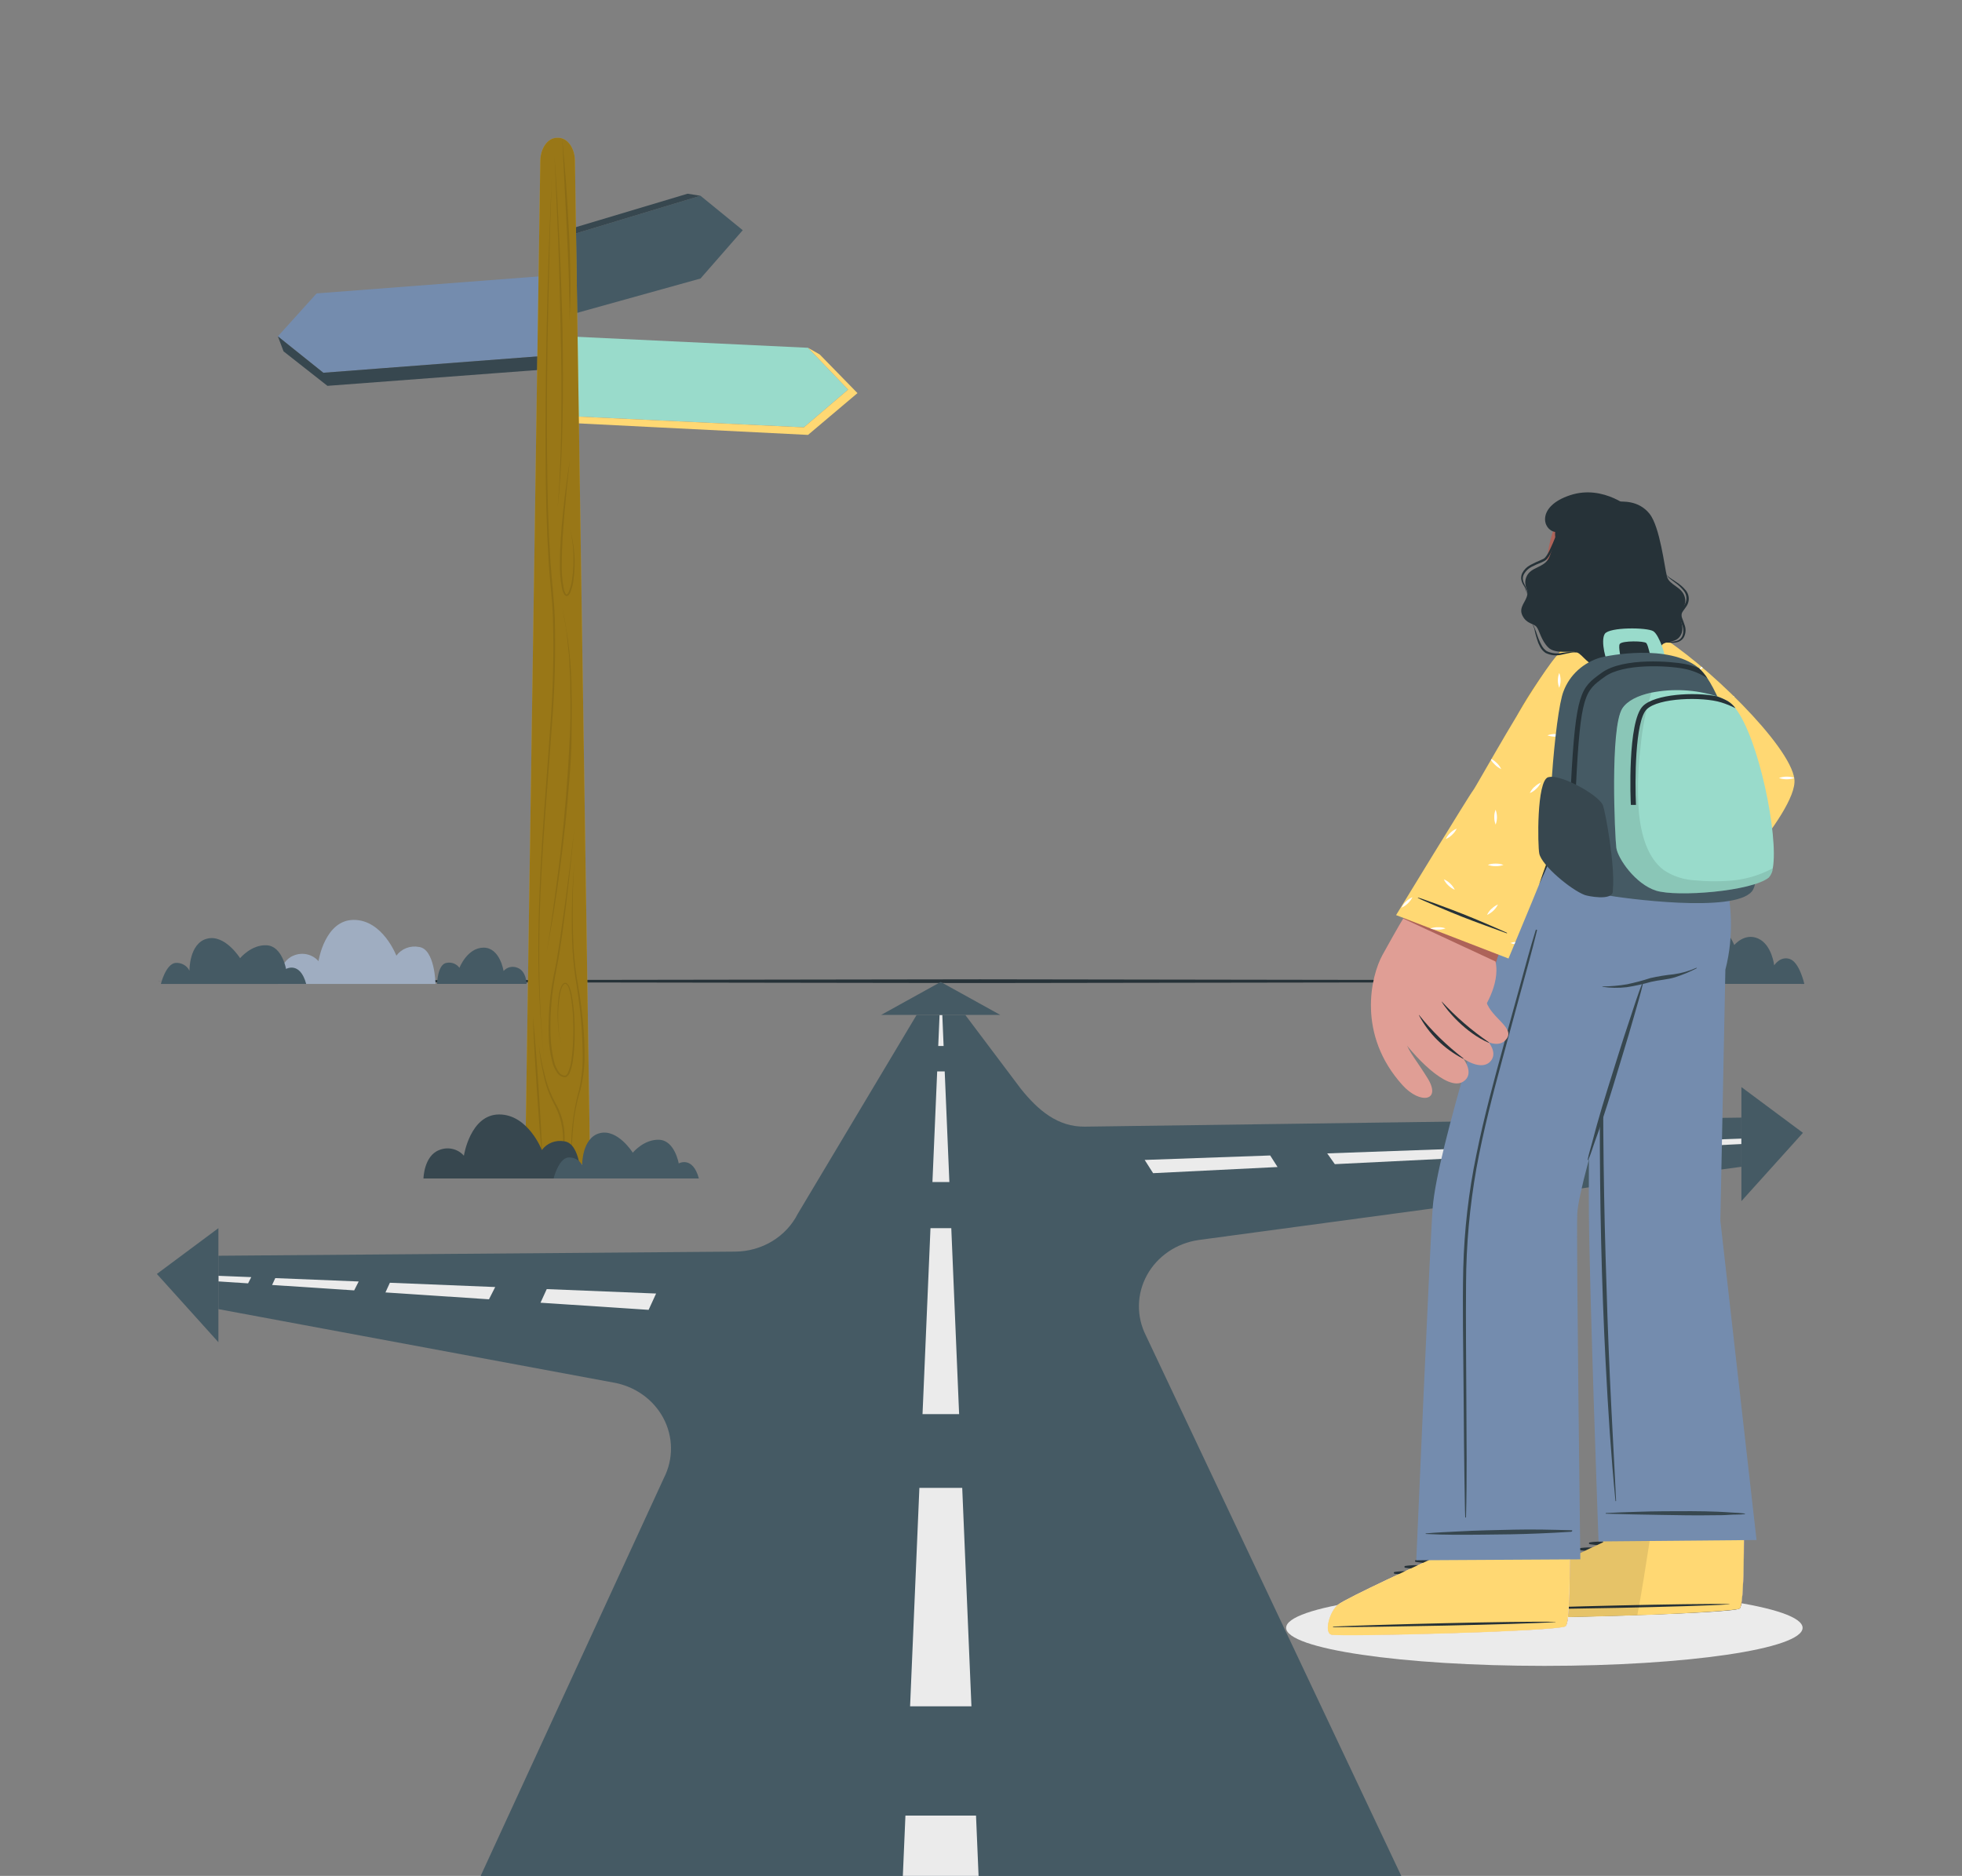 <svg width="481" height="460" viewBox="0 0 481 460" fill="none" xmlns="http://www.w3.org/2000/svg">
<rect x="0" y="0" width="481" height="460" fill="#808080" stroke="none"/>
<g clip-path="url(#clip0_6_709)">
<path d="M378.613 408.501C413.576 408.501 441.919 404.324 441.919 399.172C441.919 394.02 413.576 389.843 378.613 389.843C343.65 389.843 315.307 394.02 315.307 399.172C315.307 404.324 343.65 408.501 378.613 408.501Z" fill="#EBEBEB"/>
<path d="M38.456 240.598L88.895 240.377L139.344 240.295L240.231 240.147L341.118 240.295L391.567 240.377L442.006 240.598L391.567 240.828L341.118 240.911L240.231 241.058L139.344 240.911L88.895 240.828L38.456 240.598Z" fill="#263238"/>
<path d="M426.92 286.117L293.823 304.076C291.159 304.462 288.627 305.443 286.432 306.939C284.237 308.435 282.44 310.404 281.187 312.688C279.934 314.971 279.259 317.505 279.217 320.084C279.175 322.663 279.768 325.216 280.946 327.536L343.541 460.016H117.829L162.772 362.404C163.935 360.112 164.527 357.594 164.5 355.046C164.473 352.499 163.829 349.992 162.618 347.724C161.407 345.456 159.662 343.488 157.521 341.975C155.38 340.463 152.901 339.447 150.28 339.008L53.544 321.022V307.93L180.251 306.918C183.455 306.896 186.588 306.015 189.297 304.376C192.005 302.737 194.181 300.406 195.578 297.645L224.713 248.885H236.648L250.274 267C254.482 272.253 259.316 276.374 265.994 276.273L426.92 274.056V286.117Z" fill="#455A64"/>
<path d="M231.333 256.493H230.016L230.343 248.876H231.015L231.333 256.493Z" fill="#EBEBEB"/>
<path d="M232.746 289.854H228.595L229.757 262.732H231.602L232.746 289.854Z" fill="#EBEBEB"/>
<path d="M235.138 346.773H226.163L226.279 344.124L228.114 301.169H233.216L235.023 344.124L235.138 346.773Z" fill="#EBEBEB"/>
<path d="M238.155 418.424H223.116L223.347 412.913L225.394 364.853H235.897L237.924 412.913L238.155 418.424Z" fill="#EBEBEB"/>
<path d="M239.904 460.002H221.339L221.973 445.208H239.279L239.904 460.002Z" fill="#EBEBEB"/>
<path d="M53.544 312.852L61.596 313.174L60.818 314.701L53.544 314.223V312.852Z" fill="#EBEBEB"/>
<path d="M67.486 313.415L87.935 314.243L86.83 316.423L66.708 315.099L67.486 313.415Z" fill="#EBEBEB"/>
<path d="M95.582 314.555L121.402 315.604L119.875 318.612L94.497 316.928L95.582 314.555Z" fill="#EBEBEB"/>
<path d="M160.848 317.196L159.013 321.198L132.51 319.45L134.038 316.11L160.848 317.196Z" fill="#EBEBEB"/>
<path d="M311.397 283.341L313.204 286.175L282.694 287.684L280.628 284.436L311.397 283.341Z" fill="#EBEBEB"/>
<path d="M358.3 281.653L359.712 283.871L327.243 285.471L325.379 282.831L358.29 281.653H358.3Z" fill="#EBEBEB"/>
<path d="M397.188 280.267L398.264 281.96L369.475 283.386L368.014 281.316L397.178 280.267H397.188Z" fill="#EBEBEB"/>
<path d="M426.919 279.207V280.541L405.942 281.581L404.837 279.998L426.919 279.207Z" fill="#EBEBEB"/>
<path d="M216.017 248.877H245.229L230.623 240.79L216.017 248.877Z" fill="#455A64"/>
<path d="M53.543 329.137V301.169L38.456 312.393L53.543 329.137Z" fill="#455A64"/>
<path d="M426.92 294.535V266.567L442.006 277.791L426.92 294.535Z" fill="#455A64"/>
<path d="M182.09 56.45L171.731 68.299L139.502 77.269V57.747L171.731 48.004L182.09 56.45Z" fill="#455A64"/>
<path d="M171.732 48.006L168.57 47.5L137.234 56.884L137.6 77.271H139.502V57.749L171.732 48.006Z" fill="#37474F"/>
<path d="M207.921 95.532L197.072 104.787L138.984 102.018L140.003 82.523L198.091 85.283L207.921 95.532Z" fill="#99DBCB"/>
<path d="M198.09 85.284L200.953 86.913L210.217 96.398L198.09 106.647L139.397 103.703L138.983 102.019L197.071 104.788L207.92 95.533L198.09 85.284Z" fill="#FFD873"/>
<path d="M68.125 82.471L79.272 91.404L137.235 86.97L135.601 67.512L77.629 71.946L68.125 82.471Z" fill="#748CAE"/>
<path d="M68.125 82.473L79.272 91.406L137.235 86.972L137.014 90.339L80.271 94.617L69.509 86.153L68.125 82.473Z" fill="#37474F"/>
<path d="M144.662 285.496H128.759L132.458 39.396C132.506 36.286 134.313 33.793 136.523 33.793H136.888C139.108 33.793 140.914 36.286 140.953 39.396L144.662 285.496Z" fill="#FFC727"/>
<path opacity="0.4" d="M144.662 285.496H128.759L132.458 39.396C132.506 36.286 134.313 33.793 136.523 33.793H136.888C139.108 33.793 140.914 36.286 140.953 39.396L144.662 285.496Z" fill="black"/>
<g style="mix-blend-mode:multiply" opacity="0.3">
<g style="mix-blend-mode:multiply" opacity="0.3">
<path d="M135.284 43.262C134.957 52.29 134.701 61.318 134.515 70.347C134.304 79.381 134.141 88.415 134.102 97.45C134.064 106.484 134.102 115.509 134.342 124.535L134.592 131.306L134.977 138.068C135.14 140.313 135.361 142.557 135.553 144.811C135.745 147.065 135.947 149.319 136.024 151.583C136.25 160.624 135.99 169.67 135.246 178.686C134.621 187.702 133.843 196.699 133.247 205.715C132.046 223.729 131.594 241.844 133.401 259.848C132.451 250.855 131.977 241.821 131.979 232.782C131.979 223.747 132.363 214.713 132.939 205.697C133.516 196.681 134.256 187.674 134.861 178.658C135.577 169.656 135.808 160.625 135.553 151.601C135.476 149.347 135.294 147.102 135.082 144.857C134.871 142.613 134.679 140.349 134.515 138.095L134.16 131.324L133.929 124.553C133.708 115.509 133.699 106.475 133.775 97.441C133.92 79.372 134.438 61.312 135.284 43.262Z" fill="black"/>
</g>
<g style="mix-blend-mode:multiply" opacity="0.3">
<path d="M135.918 38.051C136.187 41.648 136.418 45.245 136.639 48.842L137.177 59.643C137.504 66.85 137.754 74.053 137.927 81.254C138.032 88.467 138.071 95.68 137.927 102.883C137.782 110.087 137.504 117.309 136.706 124.476L137.091 119.084L137.331 113.684C137.436 111.844 137.446 110.087 137.504 108.284C137.561 106.48 137.59 104.686 137.6 102.883C137.706 95.68 137.6 88.467 137.446 81.263C137.292 74.06 137.129 66.856 136.86 59.652L136.408 48.852C136.264 45.254 136.11 41.648 135.918 38.051Z" fill="black"/>
</g>
<g style="mix-blend-mode:multiply" opacity="0.3">
<path d="M134.006 233.579C134.592 230.083 135.101 226.568 135.591 223.054C136.081 219.539 136.552 216.025 136.994 212.501C137.869 205.463 138.57 198.407 139.041 191.341C139.339 187.809 139.483 184.267 139.675 180.725C139.867 177.183 139.896 173.641 139.81 170.099V167.44C139.81 166.52 139.733 165.673 139.685 164.79L139.55 162.131C139.55 161.211 139.464 160.365 139.349 159.482C139.156 157.725 139.012 155.958 138.791 154.201L137.83 148.957C139.36 155.915 140.13 163.007 140.127 170.117C140.242 173.659 140.127 177.21 140.127 180.761C140.127 184.313 139.848 187.855 139.57 191.387C139.041 198.471 138.282 205.528 137.359 212.547C136.437 219.567 135.332 226.605 134.006 233.579Z" fill="black"/>
</g>
<g style="mix-blend-mode:multiply" opacity="0.3">
<path d="M139.694 112.867C139.214 117.043 138.791 121.226 138.426 125.415C138.07 129.611 137.753 133.806 137.724 138.001C137.658 140.087 137.816 142.174 138.195 144.229C138.277 144.719 138.453 145.19 138.714 145.619C138.887 145.803 138.925 145.821 139.089 145.674C139.253 145.494 139.383 145.289 139.473 145.067C139.847 144.094 140.108 143.085 140.251 142.058C140.554 139.983 140.66 137.886 140.568 135.793C140.508 133.693 140.214 131.605 139.694 129.565C140.857 133.649 141.167 137.914 140.607 142.113C140.491 143.176 140.236 144.221 139.848 145.223C139.746 145.495 139.589 145.745 139.387 145.959C139.32 146.032 139.237 146.09 139.144 146.126C139.05 146.163 138.949 146.178 138.848 146.171C138.658 146.128 138.49 146.02 138.378 145.867C138.076 145.393 137.87 144.868 137.772 144.321C137.37 142.234 137.196 140.113 137.253 137.992C137.253 133.778 137.628 129.574 138.051 125.388C138.474 121.202 139.031 117.025 139.694 112.867Z" fill="black"/>
</g>
<g style="mix-blend-mode:multiply" opacity="0.3">
<path d="M140.79 203.2C139.973 211.673 139.079 220.137 137.907 228.582C137.609 230.689 137.311 232.805 136.946 234.903C136.581 237.001 136.11 239.089 135.793 241.186C135.111 245.382 134.841 249.63 134.986 253.873C135.049 255.985 135.323 258.086 135.802 260.148C136.027 261.163 136.458 262.126 137.071 262.981C137.359 263.381 137.802 263.656 138.301 263.745C138.762 263.865 139.07 263.432 139.262 262.972C139.672 262.002 139.946 260.984 140.079 259.945C140.242 258.896 140.348 257.839 140.415 256.79C140.559 254.674 140.588 252.539 140.521 250.423C140.467 248.302 140.258 246.187 139.896 244.094C139.802 243.574 139.674 243.061 139.512 242.557C139.406 242.067 139.14 241.623 138.752 241.288C138.648 241.25 138.534 241.247 138.428 241.279C138.322 241.31 138.23 241.375 138.166 241.463C137.993 241.653 137.857 241.871 137.763 242.106C137.566 242.595 137.418 243.1 137.321 243.615C136.944 245.708 136.783 247.831 136.84 249.954C136.84 251.012 136.907 252.079 137.023 253.137C137.078 253.665 137.161 254.191 137.273 254.71C137.349 255.237 137.549 255.741 137.859 256.183C137.539 255.747 137.328 255.246 137.244 254.72C137.122 254.197 137.029 253.669 136.965 253.137C136.821 252.089 136.754 251.021 136.715 249.954C136.616 247.819 136.738 245.681 137.08 243.569C137.179 243.038 137.33 242.518 137.532 242.014C137.634 241.752 137.784 241.509 137.974 241.297C138.077 241.168 138.221 241.076 138.384 241.033C138.547 240.989 138.72 240.998 138.877 241.058C139.335 241.423 139.65 241.925 139.771 242.484C139.945 242.995 140.08 243.518 140.175 244.048C140.557 246.152 140.782 248.279 140.847 250.414C140.934 252.539 140.924 254.674 140.79 256.808C140.722 257.875 140.626 258.942 140.463 260C140.338 261.076 140.063 262.131 139.646 263.138C139.527 263.407 139.357 263.653 139.146 263.864C139.027 263.983 138.878 264.072 138.714 264.122C138.55 264.158 138.379 264.158 138.214 264.122C137.603 264.016 137.058 263.686 136.696 263.202C136.039 262.302 135.575 261.286 135.332 260.212C134.817 258.125 134.54 255.99 134.505 253.846C134.391 249.575 134.687 245.304 135.389 241.085C135.735 238.979 136.254 236.909 136.581 234.811C136.907 232.713 137.263 230.607 137.542 228.5C138.791 220.109 139.819 211.655 140.79 203.2Z" fill="black"/>
</g>
<g style="mix-blend-mode:multiply" opacity="0.3">
<path d="M133.045 285.497C132.757 282.467 132.494 279.437 132.257 276.407L131.604 267.299L131.056 258.191C130.883 255.125 130.745 252.086 130.643 249.074C130.931 252.104 131.19 255.137 131.421 258.173L132.084 267.272L132.632 276.38C132.795 279.416 132.93 282.461 133.045 285.497Z" fill="black"/>
</g>
<g style="mix-blend-mode:multiply" opacity="0.3">
<path d="M137.235 285.495C137.929 283.065 138.183 280.538 137.985 278.025C137.808 275.528 137.098 273.092 135.899 270.867C134.675 268.603 133.792 266.184 133.276 263.682C132.707 261.211 132.309 258.706 132.085 256.184C132.434 258.686 132.925 261.167 133.555 263.618C134.138 266.071 135.055 268.441 136.284 270.665C137.562 272.934 138.288 275.45 138.407 278.025C138.544 280.565 138.146 283.106 137.235 285.495Z" fill="black"/>
</g>
<g style="mix-blend-mode:multiply" opacity="0.3">
<path d="M140.791 211.57C140.387 217.753 140.3 223.954 140.521 230.136C140.622 233.214 140.894 236.285 141.338 239.336C141.876 242.381 142.376 245.454 142.712 248.536C143.079 251.621 143.278 254.723 143.308 257.828C143.383 260.945 143.06 264.059 142.347 267.101C141.424 270.065 140.819 273.11 140.541 276.191C140.227 279.27 140.095 282.363 140.147 285.455C139.718 279.266 140.344 273.052 142.001 267.055C142.665 264.032 142.946 260.943 142.837 257.855C142.77 254.773 142.607 251.682 142.29 248.655C141.972 245.629 141.53 242.519 141.012 239.455C140.58 236.38 140.32 233.284 140.233 230.182C140.071 223.973 140.257 217.76 140.791 211.57Z" fill="black"/>
</g>
<g style="mix-blend-mode:multiply" opacity="0.3">
<path d="M137.83 33.945C138.188 37.668 138.509 41.394 138.791 45.123C139.05 48.858 139.261 52.584 139.463 56.32C139.665 60.055 139.771 63.79 139.838 67.525C139.905 71.26 139.896 75.014 139.559 78.74C139.646 76.9 139.646 75.005 139.559 73.137C139.473 71.27 139.502 69.411 139.434 67.571C139.3 63.836 139.14 60.104 138.954 56.375L137.83 33.945Z" fill="black"/>
</g>
</g>
<path d="M106.774 241.278H68.135C68.135 241.278 68.231 235.758 72.027 234.305C73.057 233.877 74.204 233.781 75.296 234.031C76.388 234.282 77.365 234.865 78.081 235.694C78.081 235.694 79.628 225.574 86.729 225.574C93.83 225.574 97.174 234.351 97.174 234.351C97.775 233.517 98.617 232.87 99.597 232.489C100.577 232.108 101.652 232.01 102.69 232.207C106.62 232.649 106.774 241.278 106.774 241.278Z" fill="#9FADC1"/>
<path d="M142.449 288.981H103.819C103.819 288.981 103.906 283.461 107.663 282.016C108.694 281.586 109.844 281.489 110.938 281.74C112.031 281.99 113.01 282.575 113.726 283.405C113.726 283.405 115.274 273.285 122.375 273.285C129.476 273.285 132.839 282.016 132.839 282.016C133.44 281.183 134.282 280.535 135.262 280.155C136.242 279.774 137.317 279.676 138.355 279.873C142.314 280.36 142.449 288.981 142.449 288.981Z" fill="#37474F"/>
<path d="M442.347 241.276C442.347 241.276 441.165 235.977 438.801 235.167C436.437 234.358 434.957 236.722 434.957 236.722C434.957 236.722 434.4 231.671 431.046 230.153C427.693 228.635 425.175 231.745 425.175 231.745C425.175 231.745 422.6 225.305 418.007 225.305C413.413 225.305 411.088 234.698 411.088 234.698C411.088 234.698 408.369 231.938 405.591 233.474C402.814 235.011 402.805 241.258 402.805 241.258L442.347 241.276Z" fill="#455A64"/>
<path d="M75.063 241.276H39.441C39.441 241.276 40.614 236.465 42.978 236.124C43.69 236.061 44.406 236.211 45.026 236.552C45.647 236.892 46.143 237.408 46.447 238.029C46.447 238.029 46.341 231.322 50.752 230.181C55.162 229.04 58.862 234.965 58.862 234.965C58.862 234.965 61.629 231.589 65.396 231.8C69.163 232.012 70.124 237.605 70.124 237.605C70.124 237.605 73.545 235.646 75.063 241.276Z" fill="#455A64"/>
<path d="M171.334 288.981H135.722C135.722 288.981 136.894 284.178 139.258 283.838C139.967 283.776 140.679 283.923 141.297 284.26C141.916 284.598 142.411 285.108 142.717 285.724C142.717 285.724 142.612 279.017 147.022 277.876C151.433 276.736 155.132 282.66 155.132 282.66C155.132 282.66 157.9 279.284 161.667 279.496C165.433 279.707 166.394 285.292 166.394 285.292C166.394 285.292 169.815 283.36 171.334 288.981Z" fill="#455A64"/>
<path d="M405.38 241.275H383.49C383.49 241.275 383.548 238.156 385.7 237.328C386.284 237.086 386.933 237.032 387.552 237.172C388.17 237.313 388.724 237.643 389.131 238.11C389.131 238.11 390.005 232.379 394.012 232.379C398.019 232.379 399.941 237.328 399.941 237.328C400.281 236.856 400.758 236.489 401.312 236.272C401.867 236.054 402.476 235.996 403.064 236.105C405.294 236.39 405.38 241.275 405.38 241.275Z" fill="#455A64"/>
<path d="M107.148 241.275H129.086C129.086 241.275 129.086 238.156 126.886 237.328C126.304 237.077 125.652 237.017 125.031 237.159C124.41 237.3 123.856 237.635 123.455 238.11C123.455 238.11 122.581 232.379 118.564 232.379C114.548 232.379 112.635 237.328 112.635 237.328C112.297 236.854 111.821 236.486 111.265 236.268C110.71 236.051 110.101 235.994 109.512 236.105C107.245 236.39 107.148 241.275 107.148 241.275Z" fill="#455A64"/>
<path d="M393.354 160.611C396.035 160.924 398.6 156.72 399.542 153.702C399.619 153.463 399.042 151.273 398.447 148.559C398.091 146.912 397.736 145.072 397.534 143.37L386.685 147.198C387.569 149.264 388.185 151.427 388.52 153.638C388.544 153.87 388.544 154.104 388.52 154.337C388.52 154.337 388.52 154.41 388.52 154.456C388.453 155.744 390.759 160.298 393.354 160.611Z" fill="#AD6359"/>
<path d="M388.521 154.279V154.39C388.903 154.403 389.286 154.381 389.664 154.325C395.699 153.552 396.766 146.34 396.948 143.57L386.686 147.195C387.57 149.262 388.186 151.425 388.521 153.635C388.541 153.849 388.541 154.065 388.521 154.279Z" fill="#263238"/>
<path d="M401.945 129.477C403.136 134.077 400.561 145.31 397.034 148.061C391.922 152.035 383.908 152.035 380.478 146.221C377.143 140.591 380.583 126.423 384.485 123.966C390.241 120.351 400.186 122.678 401.945 129.477Z" fill="#AD6359"/>
<path d="M381.265 130.444C381.265 130.444 380.92 133.204 382.745 134.069C382.889 134.143 388.453 147.584 398.543 146.848C398.543 146.848 406.365 138.862 404.664 131.327C403.568 126.451 400.157 124.979 400.157 124.979C400.157 124.979 393.248 118.677 384.917 121.437C376.586 124.197 378.2 129.993 381.265 130.444Z" fill="#263238"/>
<path d="M404.701 155.283C417.741 163.204 440.995 186.508 438.881 192.571C434.615 204.798 417.491 221.091 412.994 224.265C410.38 226.105 391.133 209.545 393.622 207.226C396.505 204.54 414.464 190.068 414.589 188.569C414.676 187.419 405.547 174.649 398.888 163.83C391.162 151.29 398.484 151.511 404.701 155.283Z" fill="#AD6359"/>
<path d="M396.361 205.71C396.361 205.71 387.819 210.411 382.38 213.732C379.343 215.572 374.433 219.252 372.857 221.552C370.503 225.048 362.96 241.121 366.986 242.952C370.637 244.608 375.288 230.016 375.288 230.016C375.288 230.016 369.234 244.35 374.01 245.574C378.786 246.797 381.698 229.639 381.698 229.639C381.698 229.639 375.836 244.497 380.967 245.013C384.811 245.408 388.443 230.007 388.443 230.007C388.443 230.007 383.485 242.814 387.482 243.384C391.874 244.01 396.131 229.998 396.131 229.998C406.48 229.814 412.832 226.18 415.013 221.221C415.465 220.228 396.361 205.71 396.361 205.71Z" fill="#AD6359"/>
<path d="M377.048 224.926C376.269 226.591 375.472 228.265 374.857 229.977C374.242 231.688 373.685 233.445 373.243 235.202C372.605 237.501 372.25 239.863 372.186 242.24C372.628 238.036 374.742 231.844 375.357 230.124C375.972 228.403 376.5 226.665 377.115 224.953C377.134 224.907 377.067 224.889 377.048 224.926Z" fill="#263238"/>
<path d="M383.572 226.95C382.678 229.112 381.708 231.218 380.91 233.39C380.112 235.561 379.574 237.723 378.988 239.949C378.94 240.124 379.056 240.087 379.113 239.949C379.834 237.741 380.679 235.754 381.429 233.555C382.178 231.356 382.841 229.13 383.668 226.968C383.639 226.931 383.581 226.922 383.572 226.95Z" fill="#263238"/>
<path d="M389.491 227.722C388.039 231 386.944 234.413 386.224 237.906C386.224 238.081 386.32 238.026 386.378 237.851C387.396 234.447 388.174 231.77 389.606 227.731C389.635 227.713 389.52 227.658 389.491 227.722Z" fill="#263238"/>
<path d="M397.927 203.132L416.915 223.842C416.915 223.842 440.861 199.351 439.91 191.08C438.958 182.81 417.904 162.395 406.191 155.412C394.477 148.429 393.093 154.934 398.004 163.839C402.914 172.745 413.859 188.569 413.609 188.983C413.359 189.397 397.927 203.132 397.927 203.132Z" fill="#FFD873"/>
<path d="M403.877 197.947C403.408 198.375 403.032 198.888 402.771 199.456C403.362 199.201 403.897 198.842 404.347 198.398C404.806 197.961 405.18 197.45 405.452 196.889C404.859 197.138 404.324 197.498 403.877 197.947ZM428.438 185.775C427.975 186.208 427.6 186.72 427.333 187.284C427.926 187.034 428.461 186.675 428.909 186.226C429.373 185.792 429.751 185.281 430.023 184.717C429.429 184.969 428.89 185.328 428.438 185.775ZM417.089 163.456C416.899 163.705 416.738 163.974 416.609 164.256C416.915 164.133 417.206 163.976 417.474 163.787L417.089 163.456ZM418.185 177.256C417.735 176.81 417.2 176.451 416.609 176.198C416.876 176.762 417.251 177.274 417.714 177.707C418.165 178.152 418.699 178.511 419.29 178.765C419.025 178.196 418.65 177.681 418.185 177.247V177.256ZM427.909 197.956C427.457 197.509 426.918 197.15 426.324 196.898C426.591 197.462 426.966 197.974 427.429 198.407C427.881 198.854 428.42 199.213 429.014 199.465C428.748 198.897 428.373 198.382 427.909 197.947V197.956ZM406.923 156.078C406.47 155.631 405.932 155.271 405.337 155.02C405.609 155.583 405.987 156.095 406.452 156.528C406.902 156.974 407.436 157.334 408.028 157.586C407.761 157.019 407.387 156.504 406.923 156.068V156.078ZM417.647 219.254C417.193 218.812 416.659 218.453 416.071 218.196C416.623 219.326 417.572 220.234 418.752 220.763C418.48 220.198 418.106 219.684 417.647 219.245V219.254ZM417.406 204.184C416.75 204.171 416.097 204.281 415.484 204.506C416.712 204.923 418.052 204.923 419.28 204.506C418.683 204.284 418.047 204.172 417.406 204.175V204.184ZM439.863 190.743C439.282 190.539 438.666 190.439 438.047 190.449C437.391 190.441 436.739 190.551 436.125 190.771C436.739 190.991 437.391 191.1 438.047 191.093C438.665 191.093 439.279 190.993 439.863 190.798H439.93L439.863 190.743ZM425.055 170.733L424.882 170.788L425.228 170.908L425.055 170.733ZM416.513 188.949C416.273 189.535 416.159 190.16 416.176 190.789C416.163 191.418 416.277 192.043 416.513 192.629C416.948 191.454 416.948 190.171 416.513 188.995V188.949ZM406.682 168.166C406.234 169.34 406.234 170.627 406.682 171.8C406.912 171.212 407.026 170.588 407.019 169.96C407.028 169.344 406.913 168.732 406.682 168.157V168.166Z" fill="white"/>
<path d="M411.208 209.756C409.844 208.394 408.508 206.996 407.182 205.625C406.538 204.963 405.894 204.3 405.26 203.61C404.626 202.92 403.857 202.166 403.252 201.393C403.246 201.388 403.242 201.382 403.238 201.376C403.235 201.369 403.233 201.362 403.233 201.355C403.232 201.348 403.233 201.34 403.236 201.334C403.238 201.327 403.242 201.32 403.247 201.315C403.252 201.31 403.258 201.305 403.265 201.302C403.272 201.299 403.279 201.297 403.287 201.296C403.295 201.296 403.302 201.297 403.309 201.299C403.317 201.302 403.323 201.306 403.329 201.31C404.117 201.927 404.818 202.672 405.568 203.334C406.317 203.997 406.913 204.595 407.586 205.23C408.979 206.564 410.372 207.898 411.727 209.259C414.456 212.019 417.089 214.779 419.693 217.604C419.751 217.677 419.693 217.769 419.588 217.705C416.743 215.129 413.947 212.516 411.208 209.756Z" fill="#263238"/>
<path d="M426.592 342.724C426.592 342.724 427.553 377.426 427.553 377.444C427.553 383.884 427.389 389.478 427.034 392.385V392.431C427.026 393.118 426.855 393.795 426.534 394.409C424.545 395.697 371.012 397.031 369.129 396.47C367.245 395.909 368.744 390.738 370.781 389.11C372.818 387.482 393.017 378.208 393.017 378.208L392.431 343.533L426.592 342.724Z" fill="#AD6359"/>
<path d="M427.61 370.566C427.61 370.566 427.552 377.43 427.552 377.448C427.552 383.888 427.389 389.482 427.033 392.389V392.435C426.94 393.109 426.773 393.772 426.533 394.413C424.544 395.701 371.011 397.035 369.128 396.474C367.244 395.912 368.743 390.742 370.781 389.114C372.818 387.485 393.016 378.212 393.016 378.212V371.229L427.61 370.566Z" fill="white"/>
<path d="M389.712 378.228C393.277 377.667 397.611 378.274 400.282 380.758C400.388 380.85 400.282 380.988 400.129 380.952C396.76 379.83 393.274 379.062 389.732 378.661C389.679 378.653 389.631 378.628 389.596 378.59C389.56 378.552 389.54 378.503 389.537 378.452C389.535 378.401 389.551 378.351 389.583 378.31C389.615 378.27 389.661 378.241 389.712 378.228Z" fill="#263238"/>
<path d="M387.118 379.657C390.683 379.096 395.017 379.703 397.688 382.187C397.794 382.279 397.688 382.417 397.535 382.38C394.163 381.269 390.678 380.501 387.137 380.09C387.085 380.082 387.037 380.056 387.001 380.018C386.966 379.98 386.945 379.932 386.943 379.881C386.941 379.83 386.957 379.78 386.989 379.739C387.021 379.698 387.066 379.669 387.118 379.657Z" fill="#263238"/>
<path d="M384.523 381.079C388.088 380.518 392.422 381.134 395.093 383.609C395.189 383.701 395.093 383.839 394.929 383.802C391.561 382.691 388.079 381.923 384.542 381.511C384.49 381.503 384.442 381.478 384.406 381.44C384.371 381.402 384.35 381.354 384.348 381.303C384.346 381.252 384.362 381.202 384.394 381.161C384.426 381.12 384.471 381.091 384.523 381.079Z" fill="#263238"/>
<path d="M369.042 396.515C370.964 397.077 424.449 395.743 426.458 394.455C427.226 393.976 427.476 386.497 427.515 377.453C427.515 377.361 427.515 377.269 427.515 377.168L392.979 377.656V378.217C392.979 378.217 372.742 387.49 370.695 389.156C368.648 390.821 367.149 395.963 369.042 396.515Z" fill="#37474F"/>
<path d="M427.515 377.195V377.49C427.515 386.524 427.227 394.05 426.458 394.482C425.689 394.914 413.966 395.66 401.407 396.092C386.407 396.598 370.061 396.856 369.033 396.552C367.111 396 368.668 390.811 370.696 389.192C372.723 387.573 393.018 378.207 393.018 378.207V377.655L404.549 377.49L427.515 377.195Z" fill="#FFD873"/>
<path d="M369.59 394.512C378.603 394.071 415.022 393.132 423.969 393.353C424.045 393.353 424.045 393.399 423.969 393.408C415.042 394.025 378.623 394.687 369.59 394.65C369.407 394.678 369.398 394.522 369.59 394.512Z" fill="#263238"/>
<path opacity="0.1" d="M404.481 377.496C403.635 383.016 402.357 391.195 401.406 396.061C386.406 396.567 370.061 396.825 369.033 396.521C367.111 395.969 368.667 390.781 370.695 389.161C372.723 387.542 393.017 378.213 393.017 378.213V377.661L404.481 377.496Z" fill="black"/>
<path d="M430.629 377.638L391.894 377.987C391.894 377.987 389.694 317.598 389.53 297.469C389.338 274.469 390.693 205.469 390.693 205.469H419.655C419.655 205.469 427.429 220.676 422.99 237.788L421.76 299.336L430.629 377.638Z" fill="#748CAE"/>
<path d="M427.754 371.146C426.731 371.015 425.701 370.935 424.669 370.907C423.526 370.833 422.382 370.75 421.239 370.704C419.029 370.612 416.828 370.576 414.628 370.566C410.179 370.566 405.729 370.566 401.28 370.723C398.753 370.796 396.226 370.888 393.699 371.026C393.682 371.032 393.667 371.043 393.657 371.057C393.646 371.071 393.641 371.087 393.641 371.105C393.641 371.122 393.646 371.139 393.657 371.153C393.667 371.167 393.682 371.177 393.699 371.183C398.109 371.33 402.52 371.404 406.931 371.477C411.341 371.551 415.752 371.643 420.153 371.56C421.421 371.56 422.69 371.56 423.949 371.459C425.207 371.358 426.505 371.459 427.735 371.284C427.811 371.275 427.84 371.155 427.754 371.146Z" fill="#37474F"/>
<path d="M394.679 337.811C394.228 327.829 393.891 317.828 393.613 307.846C393.036 287.864 392.885 267.875 393.161 247.881C393.305 236.666 393.622 225.46 393.968 214.246C393.968 214.117 393.766 214.126 393.757 214.246C392.652 234.311 392.229 254.422 392.21 274.515C392.19 294.608 392.613 314.498 393.651 334.462C394.228 345.668 394.939 356.882 396.044 368.051C396.044 368.143 396.207 368.143 396.197 368.051C395.727 357.968 395.131 347.894 394.679 337.811Z" fill="#37474F"/>
<path d="M385.158 348.246C385.158 348.246 384.861 381.771 384.861 381.798C384.861 388.238 384.707 393.832 384.351 396.73C384.356 396.748 384.356 396.767 384.351 396.785C384.343 397.472 384.172 398.149 383.852 398.763C381.853 400.051 328.32 401.385 326.436 400.824C324.553 400.263 326.062 395.092 328.089 393.464C330.117 391.836 350.392 382.544 350.392 382.544L351.017 349.028L385.158 348.246Z" fill="#AD6359"/>
<path d="M384.928 374.917C384.928 374.917 384.861 381.771 384.861 381.799C384.861 388.239 384.707 393.832 384.351 396.73C384.356 396.749 384.356 396.767 384.351 396.786C384.264 397.461 384.096 398.125 383.852 398.764C381.853 400.052 328.32 401.386 326.437 400.824C324.553 400.263 326.062 395.093 328.089 393.464C330.117 391.836 350.392 382.544 350.392 382.544V375.552L384.928 374.917Z" fill="white"/>
<path d="M347.066 382.577C350.631 382.016 354.965 382.577 357.636 385.107C357.742 385.199 357.636 385.337 357.482 385.3C354.113 384.179 350.627 383.411 347.085 383.01C347.033 383.002 346.985 382.976 346.949 382.938C346.914 382.9 346.893 382.852 346.891 382.801C346.889 382.75 346.905 382.7 346.937 382.659C346.969 382.618 347.014 382.589 347.066 382.577Z" fill="#263238"/>
<path d="M344.472 384.006C348.037 383.445 352.361 384.052 355.042 386.536C355.148 386.628 355.042 386.766 354.888 386.729C351.519 385.608 348.033 384.84 344.491 384.438C344.439 384.43 344.391 384.405 344.355 384.367C344.32 384.329 344.299 384.28 344.297 384.23C344.295 384.179 344.311 384.129 344.343 384.088C344.375 384.047 344.42 384.018 344.472 384.006Z" fill="#263238"/>
<path d="M341.868 385.475C345.433 384.914 349.767 385.521 352.438 388.005C352.544 388.097 352.438 388.235 352.285 388.199C348.913 387.086 345.428 386.318 341.887 385.908C341.835 385.9 341.787 385.875 341.751 385.837C341.716 385.799 341.695 385.75 341.693 385.699C341.691 385.648 341.707 385.598 341.739 385.557C341.771 385.517 341.816 385.488 341.868 385.475Z" fill="#263238"/>
<path d="M326.387 400.859C328.309 401.42 381.803 400.086 383.802 398.798C384.571 398.32 384.821 390.84 384.859 381.797V381.512L350.314 381.999V382.561C350.314 382.561 330.058 391.843 328.011 393.49C325.964 395.137 324.504 400.316 326.387 400.859Z" fill="#FFD873"/>
<path d="M326.934 398.865C335.957 398.423 372.366 397.485 381.312 397.706C381.389 397.706 381.389 397.706 381.312 397.761C372.376 398.377 335.957 399.04 326.934 399.003C326.713 399.003 326.713 398.874 326.934 398.865Z" fill="#263238"/>
<path d="M402.858 240.965C402.858 240.965 386.964 288.924 386.676 297.738C386.436 305.245 387.435 382.378 387.435 382.378L347.211 382.608C347.211 382.608 350.603 303.976 351.237 296.128C352.41 281.491 365.805 241.287 375.385 205.48H418.761C418.761 205.48 418.377 224.23 409.469 237.8C409.469 237.791 405.443 239.576 402.858 240.965Z" fill="#748CAE"/>
<path d="M385.33 375.247C380.679 375.119 375.865 374.99 371.214 375.1C366.563 375.211 361.98 375.275 357.377 375.542C354.763 375.689 352.159 375.772 349.555 376.02C349.54 376.025 349.528 376.035 349.519 376.047C349.51 376.059 349.505 376.074 349.505 376.089C349.505 376.104 349.51 376.119 349.519 376.131C349.528 376.143 349.54 376.153 349.555 376.158C354.206 376.416 358.866 376.361 363.517 376.324C368.168 376.287 372.742 376.232 377.355 376.029C379.968 375.919 382.572 375.79 385.177 375.615C385.426 375.597 385.58 375.257 385.33 375.247Z" fill="#37474F"/>
<path d="M376.5 228.064C375.068 232.664 373.857 237.264 372.579 241.919C371.301 246.575 369.994 251.239 368.736 255.903C366.256 264.919 363.806 273.954 361.951 283.117C360.049 292.31 358.972 301.642 358.732 311.011C358.521 320.561 358.732 330.12 358.8 339.669C358.867 349.219 358.944 358.87 359.117 368.465C359.117 369.661 359.174 370.857 359.213 372.044C359.213 372.069 359.223 372.092 359.241 372.109C359.259 372.126 359.283 372.136 359.309 372.136C359.334 372.136 359.359 372.126 359.377 372.109C359.395 372.092 359.405 372.069 359.405 372.044C359.664 362.495 359.53 352.927 359.491 343.377C359.453 333.827 359.328 324.269 359.415 314.719C359.453 305.238 360.308 295.776 361.971 286.429C363.652 277.229 366.016 268.176 368.476 259.151C369.869 254.008 371.282 248.856 372.675 243.713C374.069 238.571 375.558 233.354 376.817 228.129C376.836 227.954 376.557 227.889 376.5 228.064Z" fill="#37474F"/>
<path d="M392.901 241.893C394.906 241.88 396.905 241.704 398.878 241.368C400.828 240.957 402.753 240.444 404.644 239.832C406.515 239.411 408.411 239.103 410.323 238.912C412.249 238.646 414.124 238.11 415.887 237.32C415.964 237.32 416.04 237.403 415.954 237.44C414.246 238.325 412.462 239.067 410.621 239.657C408.699 240.237 406.719 240.31 404.788 240.761C402.833 241.319 400.843 241.758 398.83 242.077C396.846 242.308 394.838 242.278 392.863 241.985C392.805 242.003 392.834 241.893 392.901 241.893Z" fill="#37474F"/>
<path d="M390.365 280.035C390.75 278.618 391.105 277.192 391.509 275.775C392.325 272.914 393.152 270.053 394.055 267.21C395.852 261.57 397.543 255.894 399.446 250.282C400.522 247.108 401.493 243.842 402.751 240.76C402.751 240.686 402.896 240.76 402.886 240.76C402.242 243.667 401.348 246.519 400.541 249.389C399.734 252.26 398.879 255.103 398.014 257.955C396.294 263.622 394.612 269.298 392.739 274.919C392.22 276.493 391.682 278.066 391.105 279.621C390.529 281.175 390.077 282.868 389.375 284.423C389.375 284.506 389.222 284.469 389.231 284.377C389.5 282.933 389.981 281.516 390.365 280.035Z" fill="#37474F"/>
<path d="M373.02 191.21L369.109 211.266C369.109 211.266 415.484 211.883 426.38 211.147C426.38 211.147 414.993 168.679 403.318 156.508C397.457 150.417 390.586 150.877 386.195 155.137C385.051 156.213 371.819 172.957 370.426 179.397C369.205 185 373.02 191.21 373.02 191.21Z" fill="#FFC727"/>
<path d="M411.901 170.031C413.016 172.368 414.073 174.732 415.101 177.106C414.937 176.388 414.755 175.67 414.553 174.971C414.553 174.861 414.678 174.833 414.716 174.925C415.119 175.969 415.399 177.052 415.552 178.154C418.837 185.871 421.645 193.766 423.96 201.798C424.393 203.316 424.835 204.834 425.2 206.398C425.565 207.962 426.075 209.572 426.296 211.192C426.29 211.206 426.28 211.218 426.267 211.226C426.254 211.235 426.239 211.24 426.223 211.24C426.208 211.24 426.192 211.235 426.18 211.226C426.167 211.218 426.157 211.206 426.151 211.192C425.613 209.848 425.248 208.432 424.835 207.033C424.422 205.635 424.018 204.374 423.605 203.05C422.759 200.29 421.904 197.631 421.02 194.926C419.262 189.59 417.33 184.309 415.37 179.047C414.246 176.029 413.006 173.058 411.786 170.077C411.766 170.012 411.872 169.976 411.901 170.031Z" fill="#263238"/>
<path d="M403.876 197.944C403.407 198.372 403.031 198.885 402.771 199.453C403.361 199.199 403.896 198.84 404.346 198.395C404.805 197.959 405.179 197.448 405.451 196.886C404.858 197.136 404.323 197.496 403.876 197.944ZM389.654 155.339C389.185 155.767 388.809 156.28 388.549 156.848C389.729 156.319 390.678 155.411 391.23 154.281C390.637 154.531 390.101 154.89 389.654 155.339ZM376.201 192.976C375.732 193.404 375.357 193.917 375.096 194.485C375.689 194.236 376.225 193.876 376.672 193.427C377.136 192.996 377.511 192.484 377.777 191.918C377.177 192.166 376.635 192.526 376.182 192.976H376.201ZM379.343 204.237C378.888 203.793 378.35 203.434 377.758 203.179C378.025 203.743 378.4 204.255 378.863 204.688C379.315 205.135 379.854 205.494 380.448 205.746C380.176 205.184 379.802 204.674 379.343 204.237ZM394.516 176.518C394.067 176.072 393.532 175.712 392.94 175.46C393.204 176.026 393.579 176.538 394.045 176.968C394.496 177.413 395.031 177.772 395.621 178.026C395.353 177.471 394.978 176.969 394.516 176.545V176.518ZM417.405 204.118C416.749 204.104 416.096 204.214 415.484 204.44C416.711 204.856 418.051 204.856 419.279 204.44C418.677 204.24 418.042 204.149 417.405 204.173V204.118ZM406.009 182.553C405.353 182.545 404.701 182.655 404.087 182.875C404.701 183.095 405.353 183.204 406.009 183.197C406.665 183.209 407.318 183.1 407.931 182.875C407.313 182.673 406.661 182.583 406.009 182.608V182.553ZM381.275 179.94C380.619 179.932 379.967 180.041 379.353 180.262C380.578 180.691 381.923 180.691 383.148 180.262C382.547 180.062 381.911 179.971 381.275 179.995V179.94ZM392.94 203.796C392.284 203.787 391.632 203.896 391.018 204.118C391.632 204.339 392.284 204.448 392.94 204.44C393.597 204.452 394.249 204.342 394.862 204.118C394.244 203.916 393.593 203.826 392.94 203.851V203.796ZM394.862 163.316C394.206 163.308 393.555 163.417 392.94 163.638C394.166 164.067 395.51 164.067 396.736 163.638C396.125 163.449 395.484 163.367 394.843 163.398L394.862 163.316ZM382.274 164.935C381.826 166.108 381.826 167.396 382.274 168.569C382.504 167.981 382.618 167.357 382.61 166.729C382.6 166.143 382.48 165.563 382.255 165.018L382.274 164.935ZM404.462 210.512C404.339 210.808 404.252 211.117 404.202 211.432H404.721C404.659 211.144 404.566 210.863 404.443 210.594L404.462 210.512ZM391.71 188.855C391.275 190.03 391.275 191.313 391.71 192.489C391.946 191.902 392.06 191.277 392.047 190.649C392.04 190.062 391.92 189.482 391.691 188.938L391.71 188.855ZM416.531 188.855C416.292 189.441 416.177 190.066 416.195 190.695C416.181 191.323 416.295 191.948 416.531 192.535C416.966 191.359 416.966 190.076 416.531 188.901V188.855ZM406.701 168.072C406.252 169.245 406.252 170.533 406.701 171.706C406.931 171.118 407.045 170.494 407.037 169.866C407.028 169.28 406.907 168.7 406.681 168.155L406.701 168.072Z" fill="white"/>
<path d="M381.007 162.275C374.127 171.944 367.785 184.161 359.453 197.833C350.161 213.086 342.243 228.883 340.312 232.204C337.823 236.463 365.459 238.911 366.689 235.773C367.487 233.768 373.934 218.569 379.787 204.687C385.639 190.804 388.829 175.247 391.145 165.274C393.826 153.774 386.071 155.154 381.007 162.275Z" fill="#AD6359"/>
<path d="M344.011 225.245C344.011 225.245 343.05 226.708 338.918 234.188C336.083 239.358 332.614 253.701 343.848 266.112C348.152 270.868 353.514 270.059 349.959 264.355C347.461 260.343 345.366 257.767 344.933 256.231C344.933 256.231 351.929 258.761 355.504 256.443C358.643 254.414 361.629 252.176 364.44 249.745C364.095 249.151 363.71 248.58 363.287 248.034C363.287 248.034 367.938 241.511 366.631 235.77L344.011 225.245Z" fill="#E09E95"/>
<path d="M337.072 239.547C337.812 242.518 339.494 248.811 342.742 253.503C346.345 258.71 354.753 267.809 358.731 265.224C361.662 263.329 358.731 259.584 358.731 259.584C358.731 259.584 363.036 262.639 365.285 260.376C367.332 258.315 364.92 255.546 364.92 255.546C364.92 255.546 367.86 256.972 369.436 254.626C371.358 251.792 364.853 249.271 364.18 244.818C364.065 243.797 337.072 239.547 337.072 239.547Z" fill="#E09E95"/>
<path d="M347.854 248.939C350.23 253.459 353.992 257.176 358.635 259.593C358.75 259.648 358.866 259.593 358.76 259.519C354.703 256.416 351.057 252.851 347.902 248.902C347.902 248.902 347.854 248.912 347.854 248.939Z" fill="#263238"/>
<path d="M353.446 245.636C354.705 247.863 359.414 253.3 364.872 255.655C364.997 255.71 365.102 255.655 364.997 255.572C360.772 252.676 356.903 249.331 353.466 245.6C353.466 245.6 353.427 245.581 353.446 245.636Z" fill="#263238"/>
<path d="M342.262 224.401L369.821 235.046C369.821 235.046 380.314 209.911 383.629 201.217C386.945 192.523 391.029 170.729 392.066 162.761C393.104 154.794 387.252 154.233 381.487 160.995C375.721 167.757 361.749 193.195 361.125 193.848C360.5 194.501 342.262 224.401 342.262 224.401Z" fill="#FFD873"/>
<path d="M382.255 165.018C381.807 166.191 381.807 167.478 382.255 168.652C382.485 168.063 382.599 167.44 382.592 166.812C382.599 166.199 382.484 165.59 382.255 165.018ZM366.669 198.533C366.43 199.119 366.316 199.745 366.333 200.373C366.32 201.002 366.434 201.626 366.669 202.213C367.105 201.038 367.105 199.755 366.669 198.579V198.533ZM381.275 179.995C380.619 179.987 379.968 180.097 379.353 180.317C380.579 180.746 381.924 180.746 383.149 180.317C382.551 180.098 381.915 179.989 381.275 179.995ZM366.669 211.772C366.014 211.757 365.361 211.863 364.747 212.085C365.36 212.309 366.013 212.419 366.669 212.407C367.326 212.424 367.979 212.314 368.591 212.085C367.978 211.863 367.325 211.756 366.669 211.772ZM370.282 231.248C370.607 231.373 370.945 231.459 371.291 231.506C371.368 231.331 371.445 231.156 371.512 230.972C371.09 231.002 370.674 231.095 370.282 231.248ZM352.496 227.375C351.884 227.367 351.275 227.463 350.699 227.66H350.593C350.818 227.75 351.054 227.815 351.294 227.854C351.681 227.927 352.073 227.964 352.467 227.964C353.123 227.98 353.775 227.874 354.389 227.651C353.783 227.44 353.139 227.346 352.496 227.375ZM366.909 187.052C366.537 186.69 366.113 186.381 365.651 186.132L365.516 186.352C365.778 186.774 366.102 187.158 366.477 187.493C366.921 187.949 367.449 188.324 368.034 188.597C367.765 188.016 367.38 187.491 366.9 187.052H366.909ZM379.344 204.237C378.889 203.793 378.351 203.434 377.758 203.179C378.026 203.743 378.4 204.255 378.863 204.688C379.316 205.135 379.854 205.494 380.449 205.746C380.177 205.184 379.802 204.674 379.344 204.237ZM355.542 216.676C355.095 216.227 354.559 215.867 353.966 215.618C354.226 216.186 354.602 216.698 355.071 217.126C355.522 217.571 356.056 217.93 356.647 218.184C356.381 217.619 356.006 217.107 355.542 216.676ZM376.154 192.976C375.685 193.404 375.309 193.917 375.048 194.485C375.642 194.236 376.177 193.876 376.624 193.427C377.089 192.996 377.464 192.484 377.729 191.918C377.147 192.171 376.621 192.53 376.182 192.976H376.154ZM365.66 222.849C365.191 223.277 364.816 223.79 364.555 224.358C365.735 223.829 366.684 222.921 367.236 221.791C366.653 222.043 366.128 222.403 365.689 222.849H365.66ZM344.683 221.064C344.22 221.497 343.846 222.009 343.578 222.573C344.171 222.323 344.707 221.964 345.154 221.515C345.619 221.081 345.997 220.57 346.269 220.006C345.684 220.261 345.156 220.62 344.712 221.064H344.683ZM355.542 204.237C355.083 204.674 354.709 205.184 354.437 205.746C355.03 205.497 355.565 205.137 356.013 204.688C356.481 204.258 356.86 203.746 357.127 203.179C356.536 203.438 355.999 203.796 355.542 204.237ZM388.876 156.296C388.768 156.463 388.675 156.638 388.597 156.82C388.898 156.697 389.182 156.54 389.443 156.351C389.24 156.32 389.034 156.311 388.828 156.324L388.876 156.296Z" fill="white"/>
<path d="M358.424 224.797C356.608 224.079 354.802 223.325 352.995 222.561C352.13 222.202 351.265 221.844 350.41 221.457C349.555 221.071 348.488 220.675 347.633 220.197C347.575 220.197 347.633 220.077 347.633 220.096C348.594 220.353 349.555 220.758 350.516 221.08C351.477 221.402 352.284 221.715 353.158 222.046C354.994 222.727 356.829 223.408 358.645 224.134C362.287 225.588 365.862 227.124 369.436 228.734C369.523 228.734 369.437 228.9 369.388 228.863C365.785 227.557 362.105 226.232 358.424 224.797Z" fill="#263238"/>
<path d="M377.326 216.901C378.566 213.221 379.892 209.643 381.247 206.036C381.9 204.196 382.621 202.439 383.313 200.645C384.035 198.875 384.626 197.058 385.081 195.208C386.128 191.528 386.945 187.774 387.819 184.048L390.433 172.824C389.924 176.633 389.27 180.414 388.511 184.186C387.752 187.958 386.955 191.712 385.974 195.438C385.467 197.318 384.825 199.162 384.053 200.958C383.322 202.743 382.621 204.537 381.852 206.303C380.44 209.845 378.931 213.442 377.326 216.901Z" fill="#263238"/>
<path d="M388.809 182C389.248 180.151 390.004 178.385 391.048 176.774C390.831 177.697 390.529 178.599 390.145 179.47C389.785 180.352 389.338 181.199 388.809 182Z" fill="#263238"/>
<path d="M396.696 122.974C397.657 123.066 401.607 122.542 404.384 125.964C406.978 129.212 408.083 139.203 408.67 141.365C409.256 143.527 412.254 143.803 413.013 146.324C413.666 148.486 412.052 149.323 411.889 150.924C411.783 152.166 413.128 153.997 411.985 155.855C410.957 157.548 409.054 157.226 407.93 157.778C406.805 158.33 406.142 160.86 404.086 161.587C402.03 162.313 400.079 160.501 398.955 160.538C397.83 160.575 396.581 163.887 392.92 163.675C389.259 163.463 388.115 160.519 386.616 159.995C385.117 159.471 381.322 160.519 379.554 158.753C377.785 156.987 377.43 154.576 376.671 153.702C375.912 152.828 374.249 153.012 373.231 150.942C372.212 148.872 374.192 147.566 374.432 145.781C374.595 144.53 373.423 143.417 374.192 141.503C375.249 138.872 378.593 139.369 379.803 136.664C380.764 134.548 382.609 125.375 388.327 123.011C392.161 121.373 396.696 122.974 396.696 122.974Z" fill="#263238"/>
<path d="M408.509 140.852C408.743 141.307 409.089 141.702 409.518 142.002L410.729 142.922C411.553 143.508 412.279 144.213 412.881 145.01C413.156 145.392 413.335 145.83 413.405 146.29C413.475 146.749 413.434 147.218 413.285 147.66C413.111 148.105 412.865 148.521 412.554 148.892C412.193 149.295 411.898 149.748 411.68 150.236C411.55 150.789 411.614 151.368 411.862 151.882C412.045 152.37 412.237 152.802 412.391 153.29C412.582 153.727 412.68 154.196 412.68 154.67C412.68 155.144 412.582 155.613 412.391 156.05C412.188 156.463 411.851 156.802 411.43 157.016C410.97 157.207 410.479 157.319 409.979 157.347C409.46 157.347 408.941 157.347 408.413 157.402C407.88 157.371 407.351 157.496 406.895 157.761C407.371 157.561 407.897 157.49 408.413 157.559C408.932 157.559 409.451 157.632 409.989 157.623C410.535 157.633 411.078 157.536 411.584 157.338C412.111 157.121 412.545 156.738 412.814 156.252C413.062 155.774 413.203 155.251 413.228 154.717C413.253 154.183 413.161 153.65 412.958 153.152C412.814 152.655 412.612 152.186 412.449 151.726C412.257 151.323 412.203 150.872 412.295 150.438C412.593 149.628 413.515 148.892 413.852 147.853C414.024 147.336 414.064 146.787 413.969 146.252C413.874 145.718 413.646 145.213 413.304 144.78C412.637 143.979 411.842 143.284 410.95 142.719L409.662 141.864C409.206 141.609 408.813 141.264 408.509 140.852Z" fill="#263238"/>
<path d="M382.995 128.266C382.125 129.861 381.359 131.505 380.698 133.188C380.323 134.007 379.977 134.835 379.545 135.608C379.348 135.991 379.106 136.353 378.824 136.684C378.766 136.763 378.695 136.831 378.613 136.887C378.537 136.951 378.453 137.007 378.363 137.052C378.171 137.153 377.959 137.245 377.748 137.337C376.879 137.695 376.029 138.094 375.201 138.533C374.329 138.991 373.625 139.694 373.184 140.548C372.979 140.99 372.89 141.473 372.924 141.956C372.99 142.424 373.146 142.876 373.385 143.29C373.902 144.039 374.231 144.892 374.346 145.783C374.354 144.873 374.126 143.976 373.683 143.17C373.487 142.784 373.37 142.366 373.337 141.937C373.326 141.521 373.429 141.108 373.635 140.741C374.071 139.996 374.722 139.386 375.509 138.984C376.328 138.564 377.172 138.19 378.036 137.862C378.248 137.761 378.469 137.659 378.68 137.54C378.911 137.41 379.116 137.242 379.285 137.043C379.591 136.673 379.852 136.272 380.064 135.847C380.484 135.036 380.85 134.2 381.159 133.345L382.072 130.796C382.331 129.937 382.639 129.093 382.995 128.266Z" fill="#263238"/>
<path d="M375.653 153.083C375.996 153.631 376.215 154.242 376.297 154.877C376.451 155.502 376.605 156.128 376.797 156.717C376.975 157.353 377.223 157.97 377.537 158.557C377.853 159.176 378.326 159.71 378.911 160.112C380.18 160.737 381.651 160.876 383.024 160.498C383.696 160.36 384.34 160.194 384.946 160.084C385.593 159.937 386.268 159.937 386.915 160.084C386.28 159.834 385.587 159.751 384.907 159.845C384.225 159.9 383.562 160.02 382.908 160.093C381.655 160.361 380.343 160.212 379.19 159.67C378.685 159.318 378.273 158.858 377.988 158.327C377.673 157.777 377.403 157.205 377.181 156.616C376.941 156.018 376.739 155.41 376.528 154.776C376.412 154.472 376.297 154.168 376.163 153.856C376.063 153.561 375.888 153.295 375.653 153.083Z" fill="#263238"/>
<path d="M408.094 161.523C408.507 161.192 406.825 155.773 405.345 154.798C403.865 153.823 394.516 153.731 393.42 155.442C392.325 157.153 393.785 162.627 394.458 162.728C395.131 162.829 396.918 162.728 397.264 162.305C397.61 161.882 396.591 158.496 397.12 157.88C397.802 157.07 403.097 157.162 403.596 157.686C404.096 158.211 404.663 161.265 404.759 161.458C404.855 161.652 407.431 162.056 408.094 161.523Z" fill="#99DBCB"/>
<path d="M380.709 210.051C382.631 213.814 389.559 218.764 393.672 219.5C397.785 220.236 425.046 224.017 429.495 218.58C433.55 213.63 426.219 177.75 418.57 166.305C417.991 165.399 417.29 164.57 416.485 163.84L416.321 163.702C408.999 157.814 394.22 160.758 392.394 161.236C390.309 161.838 388.4 162.901 386.823 164.339C385.245 165.778 384.043 167.551 383.313 169.516C381.18 174.797 378.739 206.298 380.709 210.051Z" fill="#455A64"/>
<path d="M396.255 207.917C396.649 210.548 400.916 216.795 405.999 218.405C411.082 220.015 429.493 218.589 433.654 215.176C434.218 214.535 434.555 213.74 434.615 212.904C436.066 205.001 431.185 180.98 425.419 173.647C424.906 172.943 424.253 172.343 423.497 171.881C422.643 171.413 421.746 171.022 420.816 170.713C415.647 169.089 410.123 168.794 404.798 169.857C401.579 170.556 398.946 171.835 397.725 173.721C394.679 178.477 395.9 205.268 396.255 207.917Z" fill="#99DBCB"/>
<path opacity="0.1" d="M396.256 207.92C396.65 210.551 400.916 216.798 405.999 218.408C411.083 220.018 429.494 218.592 433.655 215.179C434.219 214.538 434.555 213.742 434.616 212.906C431.312 214.701 427.625 215.755 423.834 215.988C421.088 216.186 418.329 216.149 415.589 215.878C412.832 215.751 410.168 214.884 407.902 213.375C403.722 210.247 402.319 204.35 401.8 199.428C401.387 194.016 401.522 188.578 402.204 183.19C402.59 178.67 403.476 174.201 404.846 169.859C401.627 170.559 398.994 171.837 397.774 173.723C394.68 178.48 395.9 205.27 396.256 207.92Z" fill="black"/>
<path d="M399.821 197.373H401.07C400.811 191.853 400.791 176.829 403.693 173.95C406.595 171.07 417.435 170.831 421.951 172.239C423.169 172.614 424.35 173.094 425.478 173.674C424.966 172.968 424.313 172.368 423.556 171.907C422.706 171.438 421.811 171.047 420.884 170.739C415.407 169.626 405.731 170.205 402.79 173.122C398.927 176.903 399.744 196.545 399.821 197.373Z" fill="#263238"/>
<path d="M385.119 192.473L386.368 192.528C387.473 170.255 388.588 169.455 393.258 166.069L393.422 165.949C397.976 162.647 408.623 163.189 412.775 163.971C414.841 164.361 416.803 165.149 418.54 166.29C417.961 165.384 417.26 164.555 416.455 163.824C415.344 163.364 414.184 163.021 412.996 162.803C410.113 162.26 398.053 161.064 392.643 164.993L392.48 165.112C387.579 168.682 386.291 169.648 385.119 192.473Z" fill="#263238"/>
<path d="M377.374 209.345C378.018 212.261 385.061 218.149 388.501 219.465C389.203 219.732 395.093 220.955 395.401 218.683C395.401 218.536 395.401 218.379 395.401 218.223C395.996 212.261 393.604 199.289 392.998 197.541C392.287 195.481 385.667 191.506 381.698 190.651C380.998 190.453 380.257 190.431 379.545 190.586C376.682 191.479 376.97 207.505 377.374 209.345Z" fill="#37474F"/>
</g>
<defs>
<clipPath id="clip0_6_709">
<rect width="480.462" height="460" fill="white"/>
</clipPath>
</defs>
</svg>
